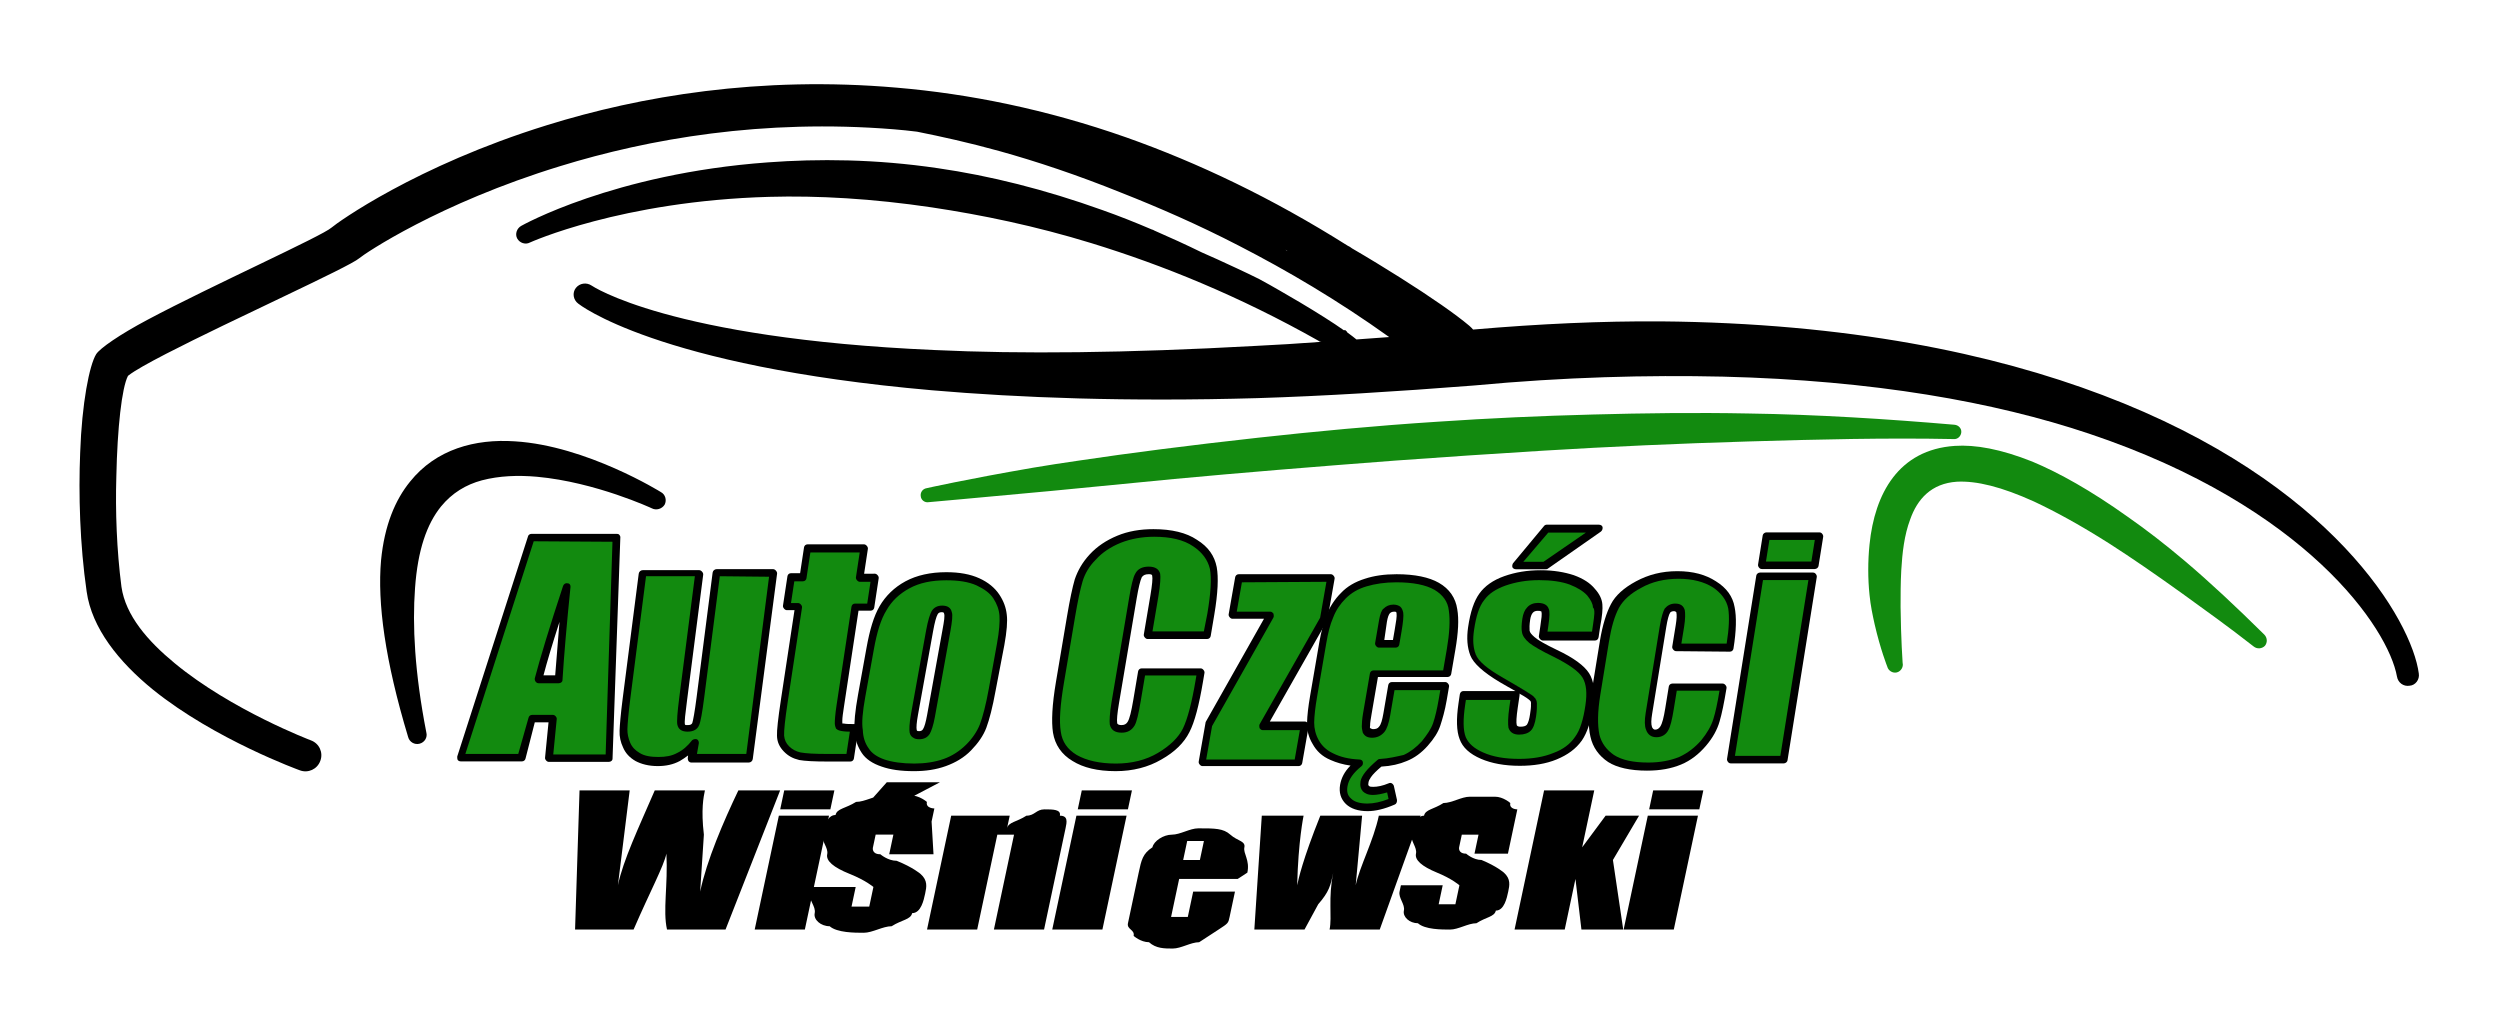 <?xml version="1.0" encoding="utf-8"?>
<!-- Generator: Adobe Illustrator 15.1.0, SVG Export Plug-In . SVG Version: 6.00 Build 0)  -->
<!DOCTYPE svg PUBLIC "-//W3C//DTD SVG 1.1//EN" "http://www.w3.org/Graphics/SVG/1.1/DTD/svg11.dtd">
<svg version="1.1" id="Warstwa_1" xmlns="http://www.w3.org/2000/svg" xmlns:xlink="http://www.w3.org/1999/xlink" x="0px" y="0px"
	 width="196.963px" height="80.776px" viewBox="0 0 196.963 80.776" enable-background="new 0 0 196.963 80.776"
	 xml:space="preserve">
<g transform="matrix(26.878,0,0,26.878,0,0)">
	<g transform="matrix(1.575,0,-0.253,1.192,-6.322,-7.977)">
		<g transform="matrix(15.557,0,0,15.557,53.773,91.819)">
			<path d="M-3.016-5.347l-0.003,0.022h-0.007c-0.001-0.003-0.001-0.007-0.002-0.012c0,0.002-0.001,0.006-0.002,0.012h-0.007
				l-0.003-0.022h0.006l0.001,0.015c0-0.004,0.001-0.009,0.002-0.015h0.006c0,0.001,0,0.003,0.001,0.007l0.001,0.009
				c0-0.005,0.001-0.011,0.002-0.016H-3.016z"/>
		</g>
		<g transform="matrix(15.557,0,0,15.557,66.444,91.819)">
			<path d="M-3.824-5.347l0,0.003H-3.83l0-0.003H-3.824z M-3.824-5.343v0.018H-3.83v-0.018H-3.824z"/>
		</g>
		<g transform="matrix(16.486,0,-2.20937e-15,16.09,70.437,91.962)">
			<path d="M-3.838-5.169h-0.005l0-0.001c0-0.001,0-0.001,0-0.002c0,0,0,0-0.001,0c0,0-0.001,0-0.001,0c0,0,0,0.001,0,0.001
				c0,0.001,0,0.001,0,0.001c0,0,0,0.001,0.001,0.001c0,0,0.001,0.001,0.002,0.001c0.002,0.001,0.003,0.002,0.003,0.002
				c0.001,0.001,0.001,0.002,0.001,0.003c0,0.001,0,0.003-0.001,0.003c0,0.001-0.001,0.001-0.002,0.002
				c-0.001,0-0.002,0.001-0.003,0.001c-0.001,0-0.003,0-0.004-0.001c-0.001,0-0.002-0.001-0.002-0.002
				c0-0.001-0.001-0.002-0.001-0.003v-0.001h0.005v0.001c0,0.001,0,0.002,0,0.002c0,0,0,0,0.001,0c0,0,0.001,0,0.001,0
				c0,0,0-0.001,0-0.001c0-0.001,0-0.001,0-0.002c0,0-0.001-0.001-0.003-0.002c-0.002-0.001-0.003-0.002-0.003-0.003
				c0-0.001-0.001-0.002-0.001-0.003c0-0.001,0-0.003,0.001-0.003c0-0.001,0.001-0.001,0.002-0.002c0.001,0,0.002-0.001,0.003-0.001
				c0.001,0,0.002,0,0.003,0c0.001,0,0.002,0.001,0.002,0.001c0,0.001,0.001,0.001,0.001,0.001c0,0,0,0.001,0,0.002L-3.838-5.169z
				 M-3.839-5.18l-0.005,0.004h-0.003l0.002-0.004H-3.839z"/>
		</g>
		<g transform="matrix(15.557,0,0,15.557,78.028,91.819)">
			<path d="M-4.547-5.343l0,0.002c0-0.001,0.001-0.001,0.002-0.002c0.001,0,0.001-0.001,0.002-0.001c0.001,0,0.002,0,0.002,0.001
				c0.001,0,0.001,0.001,0.001,0.002c0,0.001,0,0.002,0,0.003l0,0.013h-0.006l0-0.013c0-0.001,0-0.002,0-0.002c0,0,0,0-0.001,0
				c0,0-0.001,0-0.001,0c0,0,0,0.001,0,0.003v0.012h-0.006l0-0.018H-4.547z"/>
		</g>
		<g transform="matrix(15.557,0,0,15.557,86.164,91.819)">
			<path d="M-5.056-5.347v0.003h-0.006v-0.003H-5.056z M-5.056-5.343v0.018h-0.006l0-0.018H-5.056z"/>
		</g>
		<g transform="matrix(15.557,0,0,15.557,90.425,91.819)">
			<path d="M-5.315-5.333h-0.007v0.004c0,0.001,0,0.001,0,0.002c0,0,0,0,0.001,0c0,0,0.001,0,0.001,0c0,0,0-0.001,0-0.002v-0.002
				h0.005l0,0.001c0,0.001,0,0.002,0,0.003c0,0.001,0,0.001-0.001,0.002c-0.001,0.001-0.001,0.001-0.002,0.002
				c-0.001,0-0.002,0.001-0.003,0.001c-0.001,0-0.002,0-0.003-0.001c-0.001,0-0.002-0.001-0.002-0.001
				c0-0.001-0.001-0.001-0.001-0.002c0-0.001,0-0.002,0-0.003l0-0.005c0-0.002,0-0.003,0.001-0.004c0-0.001,0.001-0.002,0.002-0.002
				c0.001,0,0.002-0.001,0.003-0.001c0.002,0,0.003,0,0.004,0.001c0.001,0.001,0.002,0.001,0.002,0.002
				c0,0.001,0.001,0.002,0.001,0.004L-5.315-5.333z M-5.32-5.336v-0.001c0-0.001,0-0.002,0-0.002c0,0,0,0-0.001,0
				c0,0-0.001,0-0.001,0c0,0,0,0.001,0,0.002l0,0.001H-5.32z"/>
		</g>
		<g transform="matrix(15.557,0,0,15.557,98.379,91.819)">
			<path d="M-5.806-5.343l-0.002,0.018h-0.006c0-0.002-0.001-0.005-0.001-0.009c0,0.002,0,0.003-0.001,0.005l-0.001,0.004h-0.006
				l-0.002-0.018h0.005c0,0,0,0.004,0.001,0.011c0-0.001,0-0.004,0.001-0.011h0.005l0.001,0.011c0-0.003,0.001-0.007,0.001-0.011
				H-5.806z"/>
		</g>
		<g transform="matrix(15.557,0,0,15.557,108.793,91.819)">
			<path d="M-6.463-5.337h-0.005v-0.001c0-0.001,0-0.001,0-0.002c0,0,0,0-0.001,0c0,0-0.001,0-0.001,0c0,0,0,0.001,0,0.001
				c0,0.001,0,0.001,0,0.001c0,0,0,0.001,0.001,0.001c0,0,0.001,0.001,0.002,0.001c0.002,0.001,0.003,0.002,0.003,0.002
				c0.001,0.001,0.001,0.002,0.001,0.003c0,0.001,0,0.003-0.001,0.003c0,0.001-0.001,0.001-0.002,0.002
				c-0.001,0-0.002,0.001-0.003,0.001c-0.001,0-0.003,0-0.004-0.001c-0.001,0-0.002-0.001-0.002-0.002
				c0-0.001-0.001-0.002-0.001-0.003v-0.001h0.005l0,0.001c0,0.001,0,0.002,0,0.002c0,0,0,0,0.001,0c0,0,0.001,0,0.001,0
				c0,0,0-0.001,0-0.001c0-0.001,0-0.001,0-0.002c0,0-0.001-0.001-0.003-0.002c-0.002-0.001-0.003-0.002-0.003-0.003
				c0-0.001-0.001-0.002-0.001-0.003c0-0.001,0-0.003,0.001-0.003c0-0.001,0.001-0.001,0.002-0.002c0.001,0,0.002-0.001,0.003-0.001
				c0.001,0,0.002,0,0.003,0c0.001,0,0.002,0.001,0.002,0.001c0,0.001,0.001,0.001,0.001,0.001c0,0,0,0.001,0,0.002V-5.337z"/>
		</g>
		<g transform="matrix(15.557,0,0,15.557,116.116,91.819)">
			<path d="M-6.92-5.343l-0.002,0.007l0.003,0.011h-0.005l-0.002-0.008l0,0.008h-0.006l0-0.022h0.006l0,0.009l0.002-0.005H-6.92z"/>
		</g>
		<g transform="matrix(15.557,0,0,15.557,123.553,91.819)">
			<path d="M-7.391-5.347v0.003h-0.006v-0.003H-7.391z M-7.391-5.343l0,0.018h-0.006l0-0.018H-7.391z"/>
		</g>
	</g>
	<g transform="matrix(1.491,-0,-0.055,1.484,-21.427,-22.558)">
		<g transform="matrix(1,2.35053e-19,-0.144,0.977,10.68,1.4)">
			<path fill="#128A0F" d="M7.693,15.213l0.066,0.445l-0.118,0l-0.006-0.08H7.593l-0.007,0.08l-0.12,0l0.059-0.445L7.693,15.213z
				 M7.632,15.499c-0.006-0.05-0.012-0.113-0.018-0.187c-0.012,0.085-0.019,0.148-0.022,0.187L7.632,15.499z"/>
			<path d="M7.701,15.213c0-0.002-0.001-0.004-0.003-0.006c-0.002-0.002-0.004-0.002-0.006-0.002l-0.167,0
				c-0.003,0-0.006,0.002-0.006,0.005l-0.059,0.445c0,0.002,0.001,0.005,0.002,0.007c0.002,0.002,0.004,0.003,0.007,0.003l0.12,0
				c0.003,0,0.006-0.002,0.006-0.006L7.6,15.586h0.027l0.006,0.071c0,0.002,0.001,0.004,0.003,0.006
				c0.002,0.002,0.004,0.003,0.006,0.003l0.118,0c0.004,0,0.007-0.003,0.006-0.007L7.701,15.213z M7.687,15.221l0.064,0.43l-0.103,0
				l-0.006-0.071c0-0.002-0.001-0.004-0.003-0.006c-0.002-0.002-0.004-0.003-0.006-0.003H7.592c-0.003,0-0.006,0.002-0.006,0.006
				L7.579,15.65l-0.104,0l0.057-0.43L7.687,15.221z M7.633,15.507c0.004,0,0.007-0.003,0.006-0.007
				c-0.006-0.05-0.012-0.113-0.018-0.187c0-0.004-0.003-0.008-0.007-0.008c-0.004-0.001-0.007,0.001-0.008,0.005
				c-0.012,0.085-0.019,0.148-0.022,0.187c0,0.002,0.001,0.005,0.003,0.007c0.002,0.002,0.004,0.003,0.006,0.003L7.633,15.507z
				 M7.623,15.491H7.6c0.002-0.027,0.006-0.063,0.012-0.108C7.616,15.424,7.62,15.46,7.623,15.491L7.623,15.491z"/>
		</g>
		<g transform="matrix(1,0,-0.131,1,9.43,1.77636e-15)">
			<path fill="#128A0F" d="M10.076,16.456l-0.116,0l0-0.077c0-0.022-0.001-0.037-0.004-0.042c-0.002-0.006-0.008-0.008-0.016-0.008
				c-0.01,0-0.016,0.003-0.018,0.01c-0.003,0.007-0.004,0.021-0.004,0.044l0,0.207c0,0.022,0.001,0.036,0.004,0.042
				c0.003,0.007,0.008,0.01,0.017,0.01c0.009,0,0.014-0.003,0.017-0.01c0.003-0.007,0.004-0.022,0.004-0.047l0-0.056l0.116,0v0.017
				c0,0.046-0.003,0.079-0.01,0.098c-0.007,0.019-0.021,0.036-0.043,0.051c-0.022,0.014-0.05,0.022-0.082,0.022
				c-0.034,0-0.062-0.006-0.084-0.018c-0.022-0.012-0.037-0.029-0.044-0.051c-0.007-0.022-0.011-0.054-0.011-0.098l0-0.13
				c0-0.032,0.001-0.056,0.003-0.072c0.002-0.016,0.009-0.031,0.02-0.046c0.011-0.015,0.026-0.027,0.045-0.035
				c0.019-0.009,0.042-0.013,0.067-0.013c0.034,0,0.062,0.007,0.084,0.02c0.022,0.013,0.037,0.03,0.044,0.049
				c0.007,0.02,0.01,0.05,0.01,0.092L10.076,16.456z"/>
			<path d="M10.078,16.463c0.004,0,0.006-0.003,0.006-0.006l0-0.042c0-0.043-0.004-0.074-0.011-0.094
				c-0.008-0.022-0.023-0.04-0.048-0.054c-0.023-0.014-0.053-0.021-0.089-0.021c-0.026,0-0.049,0.004-0.069,0.013
				c-0.02,0.009-0.036,0.021-0.048,0.037c-0.012,0.016-0.018,0.032-0.021,0.049c-0.002,0.016-0.003,0.041-0.003,0.073l0,0.13
				c0,0.045,0.004,0.078,0.011,0.1c0.008,0.024,0.024,0.043,0.048,0.056c0.023,0.013,0.052,0.02,0.088,0.02
				c0.034,0,0.063-0.008,0.086-0.023c0.024-0.015,0.039-0.033,0.046-0.054c0.007-0.02,0.01-0.053,0.01-0.1l0-0.017
				c0-0.002-0.001-0.004-0.003-0.006c-0.002-0.002-0.004-0.003-0.006-0.003l-0.116,0c-0.004,0-0.006,0.003-0.006,0.006l0,0.056
				c0,0.023-0.001,0.038-0.004,0.044c-0.002,0.004-0.005,0.006-0.011,0.006c-0.004,0-0.008-0.001-0.009-0.004
				c-0.002-0.006-0.003-0.019-0.003-0.039l0-0.207c0-0.021,0.001-0.035,0.003-0.042c0.002-0.004,0.006-0.006,0.012-0.006
				c0.004,0,0.007,0,0.008,0.003c0.002,0.005,0.003,0.018,0.003,0.039l0,0.077c0,0.002,0.001,0.004,0.003,0.006
				c0.002,0.002,0.004,0.003,0.006,0.003L10.078,16.463z M10.069,16.448l-0.101,0l0-0.069c0-0.024-0.002-0.039-0.004-0.045
				c-0.004-0.009-0.012-0.014-0.025-0.014c-0.013,0-0.021,0.005-0.024,0.014c-0.003,0.007-0.004,0.023-0.004,0.046l0,0.207
				c0,0.023,0.002,0.038,0.004,0.045c0.004,0.01,0.012,0.016,0.026,0.016c0.012,0,0.019-0.005,0.023-0.014
				c0.003-0.007,0.004-0.023,0.004-0.049l0-0.05l0.101,0l0,0.009c0,0.045-0.003,0.077-0.009,0.096
				c-0.006,0.018-0.02,0.034-0.041,0.048c-0.021,0.014-0.048,0.021-0.079,0.021c-0.032,0-0.059-0.006-0.08-0.017
				c-0.02-0.011-0.033-0.026-0.039-0.046c-0.007-0.021-0.01-0.053-0.01-0.096l0-0.13c0-0.032,0.001-0.055,0.003-0.071
				c0.002-0.015,0.008-0.03,0.019-0.043c0.01-0.014,0.025-0.025,0.043-0.033c0.019-0.008,0.04-0.012,0.064-0.012
				c0.032,0,0.059,0.006,0.08,0.019c0.02,0.012,0.033,0.027,0.04,0.044c0.007,0.019,0.01,0.049,0.01,0.089L10.069,16.448z"/>
		</g>
		<g transform="matrix(1,5.42101e-20,-0.091,1,7.126,-0.357)">
			<path fill="#128A0F" d="M10.887,16.69l0,0.365l-0.113,0l0.002-0.03c-0.008,0.012-0.017,0.022-0.028,0.028
				c-0.011,0.006-0.024,0.009-0.039,0.009c-0.017,0-0.031-0.003-0.042-0.009c-0.011-0.006-0.019-0.014-0.024-0.023
				c-0.005-0.01-0.008-0.02-0.01-0.03c-0.001-0.011-0.002-0.031-0.002-0.063l0-0.246l0.111,0l0,0.248
				c0,0.028,0.001,0.045,0.003,0.051c0.002,0.005,0.006,0.008,0.014,0.008c0.008,0,0.013-0.003,0.015-0.008
				c0.002-0.005,0.002-0.023,0.002-0.053l0-0.246L10.887,16.69z"/>
			<path d="M10.894,16.691c0-0.002-0.001-0.004-0.003-0.006c-0.002-0.002-0.004-0.003-0.006-0.003l-0.111,0
				c-0.004,0-0.007,0.003-0.007,0.007l0,0.246c0,0.029-0.001,0.046-0.002,0.051c-0.001,0.003-0.004,0.004-0.008,0.004
				c-0.002,0-0.003,0-0.004,0c-0.001,0-0.002-0.001-0.002-0.001c-0.002-0.005-0.002-0.021-0.002-0.048v-0.248
				c0-0.002-0.001-0.004-0.003-0.006c-0.002-0.002-0.004-0.003-0.006-0.003l-0.111,0c-0.004,0-0.007,0.003-0.007,0.007l0,0.246
				c0,0.032,0.001,0.053,0.002,0.064c0.001,0.012,0.005,0.023,0.011,0.033c0.006,0.011,0.015,0.02,0.028,0.027
				c0.012,0.006,0.027,0.01,0.045,0.01c0.016,0,0.03-0.003,0.042-0.01c0.005-0.003,0.01-0.007,0.015-0.011l0,0.005
				c0,0.002,0.001,0.004,0.002,0.006c0.002,0.002,0.004,0.003,0.006,0.003l0.113,0c0.004,0,0.007-0.003,0.007-0.007L10.894,16.691z
				 M10.879,16.697l0,0.35l-0.097,0l0.001-0.021c0-0.003-0.002-0.007-0.005-0.008c-0.003-0.001-0.007,0-0.009,0.002
				c-0.007,0.011-0.016,0.02-0.026,0.025c-0.01,0.006-0.022,0.008-0.036,0.008c-0.015,0-0.028-0.002-0.038-0.008
				c-0.009-0.005-0.016-0.011-0.021-0.02c-0.005-0.009-0.008-0.018-0.009-0.027c-0.001-0.01-0.002-0.031-0.002-0.062v-0.24l0.096,0
				l0,0.24c0,0.03,0.001,0.047,0.003,0.053c0.003,0.009,0.01,0.014,0.022,0.014c0.012,0,0.019-0.005,0.021-0.013
				c0.002-0.006,0.003-0.024,0.003-0.055l0-0.239L10.879,16.697z"/>
		</g>
		<g transform="matrix(1,5.42101e-20,-0.114,1,8.782,-0.357)">
			<path fill="#128A0F" d="M9.785,16.641l0,0.057h0.03l0,0.058h-0.03l0,0.195c0,0.024,0.001,0.037,0.004,0.04
				c0.002,0.003,0.013,0.004,0.031,0.004l0,0.059H9.775c-0.025,0-0.043-0.001-0.054-0.003c-0.011-0.002-0.02-0.007-0.029-0.015
				c-0.008-0.008-0.013-0.016-0.015-0.026c-0.002-0.01-0.003-0.033-0.003-0.069l0-0.185l-0.024,0l0-0.058h0.024l0-0.057
				L9.785,16.641z"/>
			<path d="M9.795,16.987c0-0.001-0.001-0.003-0.001-0.005c-0.001-0.007-0.001-0.016-0.001-0.029l0-0.189h0.024
				c0.004,0,0.006-0.003,0.006-0.006l0-0.058c0-0.002-0.001-0.004-0.003-0.006s-0.004-0.003-0.006-0.003H9.793l0-0.049
				c0-0.002-0.001-0.004-0.003-0.006c-0.002-0.002-0.004-0.003-0.006-0.003l-0.111,0c-0.004,0-0.006,0.003-0.006,0.006l0,0.051
				H9.649c-0.004,0-0.006,0.003-0.006,0.006l0,0.058c0,0.002,0.001,0.004,0.003,0.006c0.002,0.002,0.004,0.003,0.006,0.003l0.015,0
				l0,0.177c0,0.037,0.001,0.061,0.003,0.071c0.002,0.012,0.008,0.022,0.018,0.031c0.01,0.009,0.02,0.014,0.033,0.017
				c0.011,0.002,0.03,0.003,0.056,0.003h0.045c0.004,0,0.006-0.003,0.006-0.006v-0.059c0-0.002-0.001-0.004-0.003-0.006
				c-0.002-0.002-0.004-0.003-0.006-0.003c-0.009,0-0.016,0-0.021-0.001C9.797,16.987,9.796,16.987,9.795,16.987z M9.778,16.649
				l0,0.049c0,0.002,0.001,0.004,0.003,0.006c0.002,0.002,0.004,0.003,0.006,0.003h0.021l0,0.043l-0.024,0
				c-0.004,0-0.006,0.003-0.006,0.006l0,0.195c0,0.017,0.001,0.03,0.002,0.036c0.001,0.005,0.003,0.008,0.004,0.01
				C9.785,16.998,9.788,17,9.792,17.001c0.004,0.001,0.011,0.002,0.02,0.002l0,0.044H9.774c-0.025,0-0.042-0.001-0.053-0.003
				c-0.009-0.002-0.017-0.006-0.024-0.012c-0.007-0.006-0.011-0.013-0.013-0.021c-0.002-0.01-0.003-0.032-0.003-0.068l0-0.185
				c0-0.002-0.001-0.004-0.003-0.006c-0.002-0.002-0.004-0.003-0.006-0.003H9.658l0-0.043h0.017c0.004,0,0.006-0.003,0.006-0.006
				l0-0.051L9.778,16.649z"/>
		</g>
		<g transform="matrix(1,2.71051e-20,-0.143,1,10.507,0.119)">
			<path fill="#128A0F" d="M8.777,16.355l0,0.089c0,0.033-0.002,0.057-0.005,0.072c-0.003,0.015-0.01,0.03-0.021,0.043
				c-0.011,0.013-0.025,0.023-0.042,0.029c-0.017,0.006-0.036,0.01-0.058,0.01c-0.025,0-0.045-0.003-0.062-0.008
				c-0.017-0.005-0.03-0.014-0.04-0.024c-0.009-0.011-0.016-0.024-0.02-0.04c-0.004-0.015-0.006-0.039-0.006-0.07l0-0.093
				c0-0.034,0.004-0.06,0.011-0.079c0.007-0.019,0.021-0.034,0.04-0.046c0.019-0.012,0.043-0.017,0.073-0.017
				c0.025,0,0.046,0.004,0.064,0.011c0.018,0.007,0.032,0.017,0.041,0.029c0.01,0.012,0.016,0.024,0.02,0.037
				C8.775,16.31,8.777,16.329,8.777,16.355z M8.666,16.327c0-0.019-0.001-0.03-0.003-0.035c-0.002-0.005-0.006-0.007-0.013-0.007
				c-0.007,0-0.011,0.002-0.013,0.007c-0.002,0.005-0.003,0.017-0.003,0.035l0,0.165c0,0.017,0.001,0.028,0.003,0.034
				c0.002,0.005,0.006,0.008,0.013,0.008c0.007,0,0.011-0.002,0.013-0.007c0.002-0.005,0.003-0.015,0.003-0.031L8.666,16.327z"/>
			<path d="M8.785,16.356c0-0.027-0.002-0.047-0.006-0.06c-0.004-0.014-0.011-0.027-0.022-0.04
				c-0.011-0.013-0.026-0.024-0.045-0.032c-0.019-0.008-0.041-0.012-0.067-0.012c-0.031,0-0.057,0.006-0.077,0.018
				c-0.02,0.012-0.034,0.029-0.042,0.049c-0.008,0.02-0.011,0.047-0.011,0.082l0,0.093c0,0.032,0.002,0.056,0.006,0.072
				c0.004,0.017,0.012,0.031,0.022,0.043c0.01,0.012,0.025,0.021,0.044,0.027c0.018,0.006,0.039,0.009,0.065,0.009
				c0.023,0,0.043-0.003,0.061-0.01c0.018-0.007,0.033-0.017,0.044-0.031c0.011-0.014,0.019-0.029,0.022-0.045
				c0.003-0.016,0.005-0.04,0.005-0.074L8.785,16.356z M8.77,16.353l0,0.089c0,0.032-0.002,0.056-0.005,0.071
				c-0.003,0.014-0.01,0.028-0.02,0.04c-0.01,0.012-0.023,0.022-0.039,0.028c-0.016,0.006-0.035,0.009-0.056,0.009
				c-0.024,0-0.044-0.003-0.06-0.008c-0.015-0.005-0.027-0.012-0.035-0.022c-0.009-0.01-0.015-0.022-0.018-0.036
				C8.532,16.51,8.53,16.488,8.53,16.458l0-0.094c0-0.033,0.003-0.059,0.011-0.077c0.007-0.018,0.019-0.032,0.037-0.043
				c0.018-0.011,0.041-0.016,0.07-0.016c0.024,0,0.044,0.003,0.061,0.01c0.016,0.007,0.029,0.015,0.038,0.026
				c0.009,0.011,0.015,0.022,0.018,0.034C8.768,16.31,8.77,16.328,8.77,16.353z M8.674,16.329c0-0.02-0.001-0.033-0.004-0.038
				c-0.003-0.008-0.01-0.013-0.021-0.013c-0.01,0-0.016,0.004-0.019,0.011c-0.002,0.005-0.004,0.018-0.004,0.038l0,0.165
				c0,0.019,0.002,0.031,0.004,0.037c0.002,0.005,0.005,0.008,0.009,0.01c0.003,0.002,0.007,0.003,0.012,0.003
				c0.01,0,0.016-0.004,0.019-0.011c0.002-0.005,0.004-0.016,0.004-0.033L8.674,16.329z M8.658,16.326l0,0.168
				c0,0.014-0.001,0.024-0.003,0.028c-0.001,0.003-0.004,0.004-0.007,0.004c-0.002,0-0.004,0-0.005-0.002
				c-0.002-0.005-0.003-0.015-0.003-0.031l0-0.165c0-0.017,0.001-0.028,0.003-0.033c0.001-0.003,0.004-0.004,0.007-0.004
				c0.002,0,0.004,0,0.005,0.002C8.658,16.298,8.658,16.309,8.658,16.326z"/>
		</g>
		<g transform="matrix(1,0,-0.138,1,9.944,0)">
			<path fill="#128A0F" d="M9.901,16.342l0,0.081l-0.082,0.211l0.082,0l0,0.073l-0.189,0l0-0.076l0.084-0.215l-0.075,0l0-0.073
				L9.901,16.342z"/>
			<path d="M9.909,16.344c0-0.002-0.001-0.004-0.003-0.006c-0.002-0.002-0.004-0.003-0.006-0.003l-0.181,0
				c-0.004,0-0.006,0.003-0.006,0.006l0,0.073c0,0.002,0.001,0.004,0.003,0.006c0.002,0.002,0.004,0.003,0.006,0.003l0.062,0
				l-0.079,0.204c0,0.001,0,0.002,0,0.002l0,0.076c0,0.002,0.001,0.004,0.003,0.006c0.002,0.002,0.004,0.003,0.006,0.003l0.189,0
				c0.004,0,0.006-0.003,0.006-0.006l0-0.073c0-0.002-0.001-0.004-0.003-0.006c-0.002-0.002-0.004-0.003-0.006-0.003H9.831
				l0.078-0.2c0-0.001,0-0.002,0-0.002L9.909,16.344z M9.894,16.35l0,0.071l-0.082,0.21c-0.001,0.002,0,0.005,0.001,0.008
				c0.002,0.002,0.004,0.004,0.007,0.004l0.073,0l0,0.058l-0.174,0l0-0.066l0.083-0.214c0.001-0.002,0-0.005-0.001-0.008
				c-0.002-0.002-0.004-0.004-0.007-0.004H9.728l0-0.058L9.894,16.35z"/>
		</g>
		<g transform="matrix(1,2.71051e-20,-0.134,1,9.332,-0)">
			<path fill="#128A0F" d="M10.606,16.707c-0.016,0.015-0.024,0.027-0.024,0.037c0,0.012,0.007,0.018,0.02,0.018
				c0.009,0,0.02-0.002,0.032-0.007l0.011,0.028c-0.018,0.008-0.034,0.012-0.048,0.012c-0.017,0-0.03-0.004-0.04-0.012
				c-0.01-0.008-0.015-0.018-0.015-0.031c0-0.015,0.008-0.03,0.023-0.045c-0.022-0.001-0.04-0.006-0.056-0.013
				c-0.016-0.007-0.028-0.017-0.037-0.029c-0.009-0.012-0.014-0.025-0.017-0.039c-0.002-0.013-0.003-0.031-0.003-0.052l0-0.106
				c0-0.02,0.002-0.037,0.005-0.052c0.003-0.015,0.01-0.028,0.019-0.04c0.01-0.012,0.023-0.02,0.04-0.026
				c0.017-0.006,0.036-0.008,0.059-0.008c0.034,0,0.062,0.005,0.082,0.016c0.02,0.011,0.034,0.026,0.04,0.046
				c0.006,0.02,0.01,0.046,0.01,0.078l0,0.048l-0.144,0l0,0.079c0,0.017,0.001,0.028,0.004,0.032
				c0.003,0.004,0.007,0.006,0.013,0.006c0.008,0,0.013-0.003,0.016-0.008c0.003-0.006,0.005-0.016,0.005-0.03l0-0.056l0.105,0
				l0,0.027c0,0.02-0.001,0.036-0.003,0.049c-0.002,0.012-0.008,0.025-0.017,0.038c-0.009,0.013-0.02,0.023-0.033,0.028
				C10.641,16.703,10.625,16.706,10.606,16.707z M10.565,16.427l0,0.045l0.033,0l0-0.026c0-0.017-0.001-0.029-0.003-0.035
				c-0.002-0.006-0.006-0.009-0.013-0.009c-0.006,0-0.01,0.002-0.013,0.005C10.566,16.41,10.565,16.417,10.565,16.427z"/>
			<path d="M10.611,16.715c0.019-0.001,0.035-0.005,0.048-0.011c0.014-0.006,0.026-0.016,0.036-0.03
				c0.01-0.014,0.016-0.027,0.018-0.04c0.002-0.013,0.004-0.029,0.004-0.05l0-0.027c0-0.002-0.001-0.004-0.003-0.006
				c-0.002-0.002-0.004-0.003-0.006-0.003l-0.105,0c-0.004,0-0.006,0.003-0.006,0.006l0,0.056c0,0.013-0.001,0.022-0.004,0.026
				c-0.002,0.004-0.006,0.005-0.011,0.005c-0.002,0-0.004-0.001-0.006-0.002c-0.001-0.001-0.001-0.003-0.001-0.005
				c-0.001-0.005-0.001-0.013-0.001-0.023l0-0.073l0.137,0c0.004,0,0.006-0.003,0.006-0.006l0-0.048c0-0.033-0.003-0.06-0.01-0.08
				c-0.007-0.022-0.022-0.04-0.045-0.052c-0.021-0.011-0.05-0.017-0.086-0.017c-0.024,0-0.044,0.003-0.061,0.009
				c-0.018,0.006-0.032,0.015-0.042,0.028c-0.01,0.012-0.017,0.027-0.021,0.043c-0.003,0.015-0.005,0.033-0.005,0.054l0,0.106
				c0,0.022,0.001,0.039,0.003,0.053c0.002,0.015,0.008,0.029,0.018,0.042c0.01,0.014,0.023,0.025,0.041,0.032
				c0.012,0.005,0.026,0.009,0.041,0.011c-0.01,0.012-0.014,0.025-0.014,0.038c0,0.015,0.006,0.028,0.018,0.038
				c0.011,0.009,0.026,0.014,0.045,0.014c0.015,0,0.032-0.004,0.051-0.013c0.003-0.001,0.004-0.005,0.003-0.009l-0.011-0.028
				c-0.001-0.002-0.003-0.004-0.005-0.005c-0.002-0.001-0.004-0.001-0.006,0c-0.011,0.005-0.021,0.007-0.029,0.007
				c-0.004,0-0.007,0-0.009-0.002c-0.002-0.001-0.002-0.004-0.002-0.007c0-0.003,0.001-0.006,0.003-0.01
				C10.597,16.73,10.603,16.723,10.611,16.715L10.611,16.715z M10.605,16.7c-0.002,0-0.003,0.001-0.004,0.002
				c-0.017,0.017-0.026,0.031-0.026,0.042c0,0.009,0.003,0.015,0.008,0.02c0.005,0.004,0.011,0.007,0.021,0.007
				c0.008,0,0.017-0.002,0.027-0.005l0.005,0.013c-0.014,0.006-0.028,0.009-0.04,0.009c-0.014,0-0.026-0.003-0.034-0.01
				c-0.008-0.006-0.011-0.014-0.011-0.024c0-0.014,0.007-0.027,0.021-0.04c0.002-0.002,0.002-0.005,0.001-0.008
				c-0.001-0.003-0.004-0.005-0.008-0.005c-0.021-0.001-0.038-0.005-0.053-0.012c-0.014-0.006-0.025-0.015-0.033-0.026
				c-0.008-0.011-0.013-0.023-0.015-0.035c-0.002-0.013-0.003-0.03-0.003-0.051l0-0.106c0-0.019,0.001-0.036,0.005-0.051
				c0.003-0.014,0.009-0.026,0.018-0.037c0.009-0.011,0.021-0.019,0.037-0.024c0.016-0.005,0.035-0.008,0.057-0.008
				c0.033,0,0.059,0.005,0.078,0.015c0.018,0.01,0.03,0.023,0.035,0.041c0.006,0.019,0.009,0.045,0.009,0.076l0,0.042l-0.137,0
				c-0.004,0-0.006,0.003-0.006,0.006l0,0.079c0,0.011,0.001,0.02,0.002,0.026c0.001,0.005,0.003,0.009,0.004,0.012
				c0.005,0.007,0.011,0.01,0.02,0.01c0.01,0,0.017-0.004,0.022-0.011c0.004-0.006,0.006-0.017,0.006-0.033l0-0.05h0.09v0.018
				c0,0.02-0.001,0.035-0.003,0.047c-0.002,0.012-0.008,0.023-0.016,0.036c-0.009,0.012-0.019,0.021-0.031,0.027
				C10.638,16.695,10.623,16.699,10.605,16.7z M10.557,16.426l0,0.045c0,0.002,0.001,0.004,0.003,0.006
				c0.002,0.002,0.004,0.003,0.006,0.003l0.033,0c0.004,0,0.006-0.003,0.006-0.006l0-0.026c0-0.018-0.001-0.031-0.003-0.037
				c-0.002-0.005-0.004-0.009-0.008-0.012c-0.003-0.002-0.008-0.004-0.014-0.004c-0.008,0-0.014,0.003-0.018,0.008
				C10.559,16.405,10.557,16.413,10.557,16.426z M10.573,16.429c0-0.009,0.001-0.014,0.003-0.017
				c0.002-0.002,0.004-0.003,0.008-0.003c0.002,0,0.003,0,0.004,0.001c0,0,0.001,0.001,0.001,0.002
				c0.002,0.006,0.002,0.017,0.002,0.033l0,0.02h-0.017L10.573,16.429z"/>
		</g>
		<g transform="matrix(1.042,8.35706e-20,-0.107,0.978,2.672,1.441)">
			<path fill="#128A0F" d="M16.397,15.353l-0.098,0l0-0.02c0-0.017-0.001-0.028-0.003-0.032c-0.002-0.004-0.007-0.007-0.014-0.007
				c-0.006,0-0.011,0.002-0.014,0.006c-0.003,0.004-0.005,0.01-0.005,0.019c0,0.011,0.001,0.019,0.002,0.025
				c0.002,0.005,0.006,0.011,0.014,0.017c0.008,0.006,0.024,0.015,0.048,0.027c0.032,0.016,0.053,0.031,0.064,0.045
				c0.01,0.014,0.015,0.034,0.015,0.061c0,0.03-0.004,0.052-0.012,0.067c-0.008,0.015-0.021,0.027-0.039,0.035
				c-0.018,0.008-0.04,0.012-0.065,0.012c-0.028,0-0.052-0.004-0.072-0.013c-0.02-0.009-0.034-0.021-0.041-0.036
				c-0.008-0.015-0.011-0.038-0.011-0.068l0-0.018l0.098,0l0,0.023c0,0.02,0.001,0.032,0.004,0.038
				c0.002,0.006,0.007,0.009,0.015,0.009c0.008,0,0.013-0.002,0.017-0.006c0.003-0.004,0.005-0.012,0.005-0.025
				c0-0.017-0.002-0.028-0.006-0.033c-0.004-0.004-0.026-0.017-0.065-0.039c-0.033-0.018-0.053-0.035-0.06-0.05
				c-0.007-0.015-0.011-0.033-0.011-0.053c0-0.029,0.004-0.051,0.012-0.064c0.008-0.014,0.021-0.025,0.039-0.032
				c0.018-0.008,0.04-0.011,0.064-0.011c0.024,0,0.045,0.003,0.062,0.009c0.017,0.006,0.03,0.014,0.039,0.024
				c0.009,0.01,0.015,0.019,0.016,0.028c0.002,0.009,0.003,0.022,0.003,0.04L16.397,15.353z M16.373,15.137l-0.09,0.075l-0.056,0
				l0.048-0.075L16.373,15.137z"/>
			<g>
				<path d="M16.401,15.29c-0.002-0.01-0.008-0.021-0.019-0.032c-0.01-0.011-0.024-0.02-0.043-0.027
					c-0.018-0.006-0.039-0.01-0.064-0.01c-0.025,0-0.047,0.004-0.067,0.012c-0.02,0.008-0.034,0.02-0.042,0.035
					c-0.008,0.015-0.012,0.037-0.012,0.068c0,0.022,0.004,0.041,0.012,0.057c0.008,0.016,0.029,0.034,0.063,0.054c0,0,0,0,0,0
					c0.012,0.007,0.023,0.013,0.032,0.018l-0.098,0c-0.004,0-0.006,0.003-0.006,0.007l0,0.018c0,0.032,0.004,0.056,0.012,0.072
					c0.008,0.017,0.023,0.03,0.046,0.04c0.021,0.009,0.046,0.014,0.075,0.014c0.026,0,0.049-0.004,0.068-0.013
					c0.019-0.009,0.033-0.021,0.042-0.038c0.008-0.016,0.012-0.039,0.012-0.07c0-0.029-0.006-0.051-0.017-0.066
					c-0.011-0.015-0.033-0.031-0.067-0.047c-0.023-0.011-0.039-0.02-0.046-0.026c-0.006-0.005-0.01-0.009-0.011-0.013
					c-0.001-0.005-0.002-0.012-0.002-0.022c0-0.006,0.001-0.011,0.003-0.014c0.002-0.003,0.005-0.004,0.009-0.004
					c0.002,0,0.004,0,0.006,0.001c0.001,0,0.001,0,0.001,0.001c0.002,0.004,0.002,0.014,0.002,0.029l0,0.02
					c0,0.002,0.001,0.004,0.003,0.006c0.002,0.002,0.004,0.003,0.006,0.003h0.098c0.004,0,0.006-0.003,0.006-0.007l0-0.021
					C16.404,15.313,16.403,15.299,16.401,15.29z M16.389,15.33l0,0.015h-0.084l0-0.011c0-0.019-0.001-0.03-0.004-0.035
					c-0.003-0.007-0.01-0.012-0.022-0.012c-0.008,0-0.015,0.003-0.019,0.009c-0.004,0.005-0.006,0.013-0.006,0.023
					c0,0.012,0.001,0.021,0.003,0.027c0.002,0.007,0.007,0.014,0.017,0.022c0.008,0.006,0.025,0.016,0.05,0.028c0,0,0,0,0,0
					c0.03,0.015,0.051,0.029,0.06,0.042c0.009,0.013,0.013,0.031,0.013,0.056c0,0.028-0.003,0.05-0.011,0.064
					c-0.007,0.014-0.019,0.025-0.036,0.032c-0.017,0.008-0.038,0.012-0.063,0.012c-0.027,0-0.05-0.004-0.07-0.013
					c-0.018-0.008-0.03-0.018-0.037-0.031c-0.007-0.014-0.01-0.036-0.01-0.064l0-0.011l0.084,0l0,0.014
					c0,0.021,0.002,0.035,0.004,0.042c0.004,0.009,0.011,0.014,0.022,0.014c0.01,0,0.017-0.003,0.021-0.008
					c0.004-0.005,0.006-0.014,0.006-0.029c0-0.011-0.001-0.02-0.002-0.026c-0.001-0.006-0.004-0.01-0.006-0.012c0,0,0,0,0,0
					c-0.004-0.005-0.027-0.018-0.067-0.041c-0.03-0.017-0.049-0.032-0.056-0.046c-0.007-0.014-0.01-0.03-0.01-0.049
					c0-0.028,0.003-0.048,0.011-0.061c0.007-0.013,0.019-0.022,0.036-0.029c0.018-0.007,0.038-0.011,0.062-0.011
					c0.023,0,0.043,0.003,0.059,0.009c0.015,0.006,0.027,0.013,0.036,0.022c0.008,0.009,0.013,0.017,0.014,0.024
					C16.389,15.3,16.389,15.313,16.389,15.33z M16.269,15.47c0.013,0.007,0.02,0.012,0.023,0.015
					c0.001,0.001,0.002,0.004,0.002,0.007c0.001,0.005,0.001,0.012,0.001,0.02c0,0.01-0.001,0.017-0.003,0.021
					c-0.002,0.003-0.006,0.004-0.012,0.004c-0.003,0-0.006-0.001-0.007-0.003c-0.002-0.005-0.003-0.017-0.003-0.035v-0.023
					C16.27,15.472,16.27,15.471,16.269,15.47z"/>
				<path d="M16.228,15.219h0.056c0.001,0,0.003,0,0.004-0.001l0.09-0.075c0.002-0.002,0.003-0.005,0.002-0.009
					c-0.001-0.003-0.004-0.005-0.008-0.005l-0.098,0c-0.002,0-0.004,0.001-0.005,0.003l-0.048,0.075
					c-0.001,0.002-0.001,0.006,0,0.008C16.222,15.217,16.225,15.219,16.228,15.219z M16.279,15.145h0.071l-0.072,0.059l-0.038,0
					L16.279,15.145z"/>
			</g>
		</g>
		<g transform="matrix(1,0,-0.125,1,8.986,0)">
			<path fill="#128A0F" d="M11.454,16.48l-0.105,0l0-0.042c0-0.015-0.001-0.025-0.004-0.03c-0.002-0.005-0.007-0.008-0.013-0.008
				c-0.006,0-0.011,0.002-0.013,0.007c-0.002,0.005-0.003,0.015-0.003,0.031l0,0.172c0,0.013,0.002,0.023,0.005,0.029
				c0.003,0.007,0.008,0.01,0.015,0.01c0.007,0,0.013-0.003,0.015-0.01c0.003-0.007,0.004-0.02,0.004-0.038l0-0.043l0.099,0
				c0,0.029-0.001,0.051-0.003,0.066c-0.002,0.015-0.008,0.03-0.018,0.045c-0.01,0.015-0.024,0.027-0.041,0.035
				c-0.017,0.008-0.037,0.012-0.062,0.012c-0.031,0-0.056-0.005-0.074-0.016c-0.018-0.011-0.031-0.026-0.039-0.045
				s-0.011-0.047-0.011-0.082l0-0.104c0-0.031,0.003-0.054,0.009-0.07c0.006-0.016,0.02-0.03,0.04-0.042
				c0.02-0.012,0.045-0.019,0.074-0.019c0.029,0,0.054,0.006,0.074,0.018c0.021,0.012,0.034,0.028,0.041,0.046
				C11.45,16.419,11.454,16.446,11.454,16.48z"/>
			<path d="M11.455,16.488c0.004,0,0.006-0.003,0.006-0.006c0-0.035-0.004-0.063-0.011-0.082c-0.007-0.021-0.022-0.038-0.045-0.051
				c-0.022-0.013-0.048-0.02-0.079-0.02c-0.031,0-0.056,0.007-0.078,0.02c-0.022,0.013-0.036,0.028-0.042,0.045
				c-0.006,0.016-0.01,0.041-0.01,0.073l0,0.104c0,0.037,0.004,0.065,0.012,0.085c0.008,0.021,0.023,0.038,0.043,0.05
				c0.019,0.011,0.046,0.017,0.079,0.017c0.026,0,0.047-0.004,0.065-0.012c0.018-0.008,0.032-0.021,0.043-0.037
				c0.011-0.016,0.017-0.032,0.019-0.048c0.002-0.015,0.003-0.037,0.003-0.066c0-0.002-0.001-0.004-0.003-0.006
				c-0.002-0.002-0.004-0.003-0.006-0.003l-0.099,0c-0.004,0-0.006,0.003-0.006,0.006l0,0.043c0,0.018-0.001,0.03-0.004,0.036
				c-0.002,0.004-0.005,0.006-0.009,0.006c-0.003,0-0.005-0.002-0.007-0.005c-0.003-0.006-0.004-0.014-0.004-0.026l0-0.172
				c0-0.014,0.001-0.024,0.003-0.028c0.001-0.002,0.004-0.003,0.007-0.003c0.002,0,0.004,0.001,0.005,0.002
				c0.002,0.005,0.003,0.013,0.003,0.026l0,0.042c0,0.002,0.001,0.004,0.003,0.006c0.002,0.002,0.004,0.003,0.006,0.003
				L11.455,16.488z M11.446,16.472l-0.089,0l0-0.033c0-0.016-0.002-0.027-0.004-0.033c-0.004-0.009-0.011-0.013-0.021-0.013
				c-0.009,0-0.015,0.004-0.019,0.01c-0.002,0.005-0.004,0.016-0.004,0.034l0,0.172c0,0.015,0.002,0.026,0.006,0.033
				c0.005,0.01,0.013,0.015,0.023,0.015c0.01,0,0.018-0.005,0.021-0.014c0.003-0.007,0.004-0.021,0.004-0.041l0-0.037l0.084,0
				c0,0.024-0.001,0.043-0.003,0.056c-0.002,0.014-0.008,0.028-0.017,0.042c-0.01,0.014-0.022,0.025-0.038,0.033
				c-0.016,0.007-0.036,0.011-0.059,0.011c-0.03,0-0.053-0.005-0.07-0.015c-0.016-0.01-0.028-0.023-0.035-0.04
				c-0.007-0.019-0.011-0.045-0.011-0.079l0-0.104c0-0.03,0.003-0.052,0.009-0.068c0.006-0.015,0.018-0.028,0.037-0.039
				c0.019-0.012,0.043-0.018,0.071-0.018c0.027,0,0.051,0.006,0.07,0.017c0.018,0.011,0.031,0.025,0.037,0.042
				C11.443,16.419,11.446,16.442,11.446,16.472L11.446,16.472z"/>
		</g>
		<g transform="matrix(0.911,0,-0.121,0.992,20.702,0.549)">
			<path fill="#128A0F" d="M-0.261,15.838l0,0.058l-0.114,0l0-0.058L-0.261,15.838z M-0.261,15.918l0,0.365l-0.114,0l0-0.365
				L-0.261,15.918z"/>
			<path d="M-0.253,15.919c0-0.002-0.001-0.004-0.003-0.006c-0.002-0.002-0.004-0.003-0.007-0.003l-0.114,0
				c-0.004,0-0.007,0.003-0.007,0.006l0,0.365c0,0.002,0.001,0.004,0.003,0.006c0.002,0.002,0.004,0.003,0.007,0.003l0.114,0
				c0.004,0,0.007-0.003,0.007-0.006L-0.253,15.919z M-0.27,15.925l0,0.35l-0.098,0l0-0.35L-0.27,15.925z M-0.253,15.839
				c0-0.002-0.001-0.004-0.003-0.006c-0.002-0.002-0.004-0.003-0.007-0.003l-0.114,0c-0.004,0-0.007,0.003-0.007,0.006l0,0.058
				c0,0.002,0.001,0.004,0.003,0.006c0.002,0.002,0.004,0.003,0.007,0.003l0.114,0c0.004,0,0.007-0.003,0.007-0.006L-0.253,15.839z
				 M-0.27,15.845l0,0.043l-0.098,0l0-0.043L-0.27,15.845z"/>
		</g>
	</g>
	<g id="Layer1">
		<g transform="matrix(0.987,0.001,-0.001,0.97,0.195,1.723)">
			<path d="M1.765-0.291c0,0-0.221-0.14-0.434-0.153C1.213-0.452,1.097-0.42,1.02-0.322C0.976-0.267,0.944-0.19,0.934-0.084
				C0.923,0.045,0.946,0.218,1.015,0.45C1.019,0.465,1.034,0.474,1.049,0.47c0.015-0.004,0.024-0.019,0.02-0.034
				C1.034,0.254,1.027,0.112,1.035,0C1.043-0.116,1.07-0.194,1.112-0.247c0.033-0.041,0.074-0.066,0.121-0.079
				C1.285-0.34,1.341-0.342,1.397-0.337c0.174,0.016,0.341,0.095,0.341,0.095c0.013,0.007,0.03,0.002,0.038-0.011
				C1.783-0.267,1.778-0.284,1.765-0.291z"/>
		</g>
		<path d="M7.09,1.974c-0.02-0.152-0.25-0.56-0.927-0.816C5.841,1.036,5.418,0.947,4.867,0.942C4.697,0.941,4.514,0.949,4.318,0.966
			C4.315,0.962,4.311,0.959,4.307,0.955C4.268,0.922,4.195,0.871,4.103,0.813C4.06,0.786,4.013,0.757,3.963,0.728
			C3.959,0.725,3.955,0.722,3.95,0.72C3.728,0.58,3.511,0.477,3.302,0.403C3.066,0.32,2.84,0.275,2.629,0.257
			c-0.402-0.035-0.753,0.025-1.026,0.11c-0.384,0.119-0.615,0.286-0.631,0.3c-0.028,0.025-0.353,0.171-0.539,0.27
			C0.35,0.981,0.293,1.021,0.282,1.038C0.262,1.07,0.24,1.182,0.235,1.327C0.23,1.449,0.234,1.596,0.254,1.734
			C0.269,1.841,0.348,1.94,0.449,2.022c0.181,0.146,0.43,0.236,0.43,0.236C0.903,2.267,0.93,2.255,0.939,2.23
			c0.009-0.024-0.003-0.051-0.028-0.06c0,0-0.232-0.088-0.399-0.226C0.433,1.879,0.368,1.804,0.356,1.72
			C0.342,1.612,0.338,1.498,0.341,1.397c0.003-0.143,0.016-0.26,0.034-0.295l0.001-0.001c0.019-0.015,0.059-0.037,0.111-0.064
			c0.196-0.101,0.536-0.254,0.566-0.28c0.015-0.013,0.233-0.161,0.589-0.27c0.26-0.08,0.594-0.139,0.978-0.108
			c0.023,0.002,0.045,0.004,0.068,0.007C2.758,0.4,2.84,0.418,2.93,0.443c0.108,0.03,0.228,0.07,0.357,0.122
			C3.396,0.608,3.511,0.658,3.631,0.72c0.142,0.073,0.29,0.16,0.441,0.268C4.04,0.99,4.008,0.993,3.976,0.995
			C3.97,0.99,3.961,0.983,3.95,0.975c0,0-0.001,0-0.001-0.001c0-0.001-0.001-0.001-0.001-0.002C3.945,0.97,3.944,0.966,3.94,0.968
			c0,0,0,0-0.001,0C3.908,0.946,3.862,0.917,3.81,0.886C3.772,0.864,3.732,0.84,3.691,0.818C3.649,0.797,3.607,0.778,3.568,0.76
			c-0.015-0.007-0.03-0.013-0.045-0.02C3.476,0.717,3.43,0.696,3.384,0.676C3.382,0.675,3.379,0.673,3.377,0.673
			C3.328,0.652,3.28,0.633,3.232,0.616c-0.17-0.061-0.331-0.101-0.483-0.123C2.566,0.466,2.398,0.465,2.25,0.476
			C1.798,0.509,1.528,0.662,1.528,0.662C1.515,0.669,1.509,0.686,1.516,0.699C1.523,0.712,1.54,0.718,1.553,0.711
			c0,0,0.268-0.122,0.702-0.134c0.142-0.004,0.302,0.005,0.477,0.031C2.878,0.63,3.034,0.662,3.2,0.713
			c0.208,0.064,0.431,0.154,0.665,0.286C3.867,1.001,3.87,1.002,3.873,1.002C3.806,1.007,3.742,1.011,3.679,1.014
			c-0.378,0.021-0.688,0.024-0.94,0.012C1.96,0.992,1.734,0.837,1.734,0.837C1.719,0.827,1.699,0.83,1.688,0.844
			C1.677,0.858,1.68,0.879,1.695,0.89c0,0,0.226,0.183,1.037,0.254c0.256,0.022,0.57,0.034,0.954,0.023
			C3.879,1.161,4.09,1.148,4.32,1.13c0.267-0.025,0.51-0.031,0.73-0.026c0.443,0.011,0.795,0.074,1.073,0.167
			c0.639,0.214,0.878,0.572,0.903,0.712c0.003,0.018,0.019,0.03,0.037,0.027C7.08,2.009,7.093,1.992,7.09,1.974z M3.768,0.732
			C3.77,0.733,3.772,0.734,3.774,0.736c0,0,0,0,0,0C3.772,0.735,3.77,0.734,3.768,0.732z M4.222,0.941
			C4.222,0.941,4.223,0.941,4.222,0.941C4.223,0.941,4.222,0.941,4.222,0.941C4.222,0.941,4.222,0.941,4.222,0.941z"/>
	</g>
	<g id="Layer2">
		<path fill="#128A0F" d="M2.722,1.472c0,0,0.135-0.012,0.36-0.033c0.103-0.01,0.224-0.022,0.36-0.035
			C3.634,1.386,3.854,1.368,4.091,1.35C4.23,1.34,4.375,1.33,4.524,1.321C4.72,1.309,4.922,1.3,5.125,1.294
			c0.202-0.006,0.404-0.011,0.602-0.007c0.011,0.001,0.021-0.008,0.022-0.02c0.001-0.011-0.008-0.021-0.02-0.022
			c-0.199-0.017-0.402-0.03-0.605-0.033C4.972,1.209,4.819,1.211,4.67,1.215C4.515,1.219,4.363,1.226,4.216,1.236
			C4.029,1.248,3.852,1.265,3.688,1.283C3.489,1.305,3.31,1.328,3.163,1.35C3.114,1.357,3.07,1.364,3.028,1.371
			c-0.197,0.034-0.312,0.06-0.312,0.06C2.704,1.433,2.697,1.444,2.699,1.455C2.7,1.466,2.711,1.474,2.722,1.472z"/>
		<path fill="#128A0F" d="M5.577,1.943c0,0-0.005-0.071-0.006-0.164c0-0.034,0-0.07,0.002-0.107
			c0.003-0.052,0.009-0.104,0.026-0.149C5.62,1.463,5.661,1.417,5.736,1.412C5.794,1.409,5.867,1.427,5.962,1.47
			C6.026,1.5,6.099,1.54,6.184,1.594c0.064,0.041,0.135,0.09,0.213,0.146c0.065,0.047,0.135,0.097,0.209,0.155
			c0.01,0.008,0.024,0.007,0.033-0.002c0.008-0.01,0.007-0.024-0.002-0.033c-0.083-0.082-0.16-0.154-0.232-0.215
			c-0.059-0.05-0.115-0.093-0.168-0.13c-0.108-0.077-0.201-0.129-0.28-0.162C5.864,1.316,5.79,1.303,5.73,1.307
			c-0.165,0.011-0.235,0.14-0.25,0.289c-0.005,0.049-0.005,0.1,0,0.148c0.003,0.031,0.009,0.059,0.015,0.086
			c0.017,0.074,0.037,0.124,0.037,0.124c0.003,0.012,0.016,0.02,0.028,0.017C5.572,1.968,5.58,1.955,5.577,1.943z"/>
	</g>
	<g id="Layer3">
	</g>
</g>
</svg>
